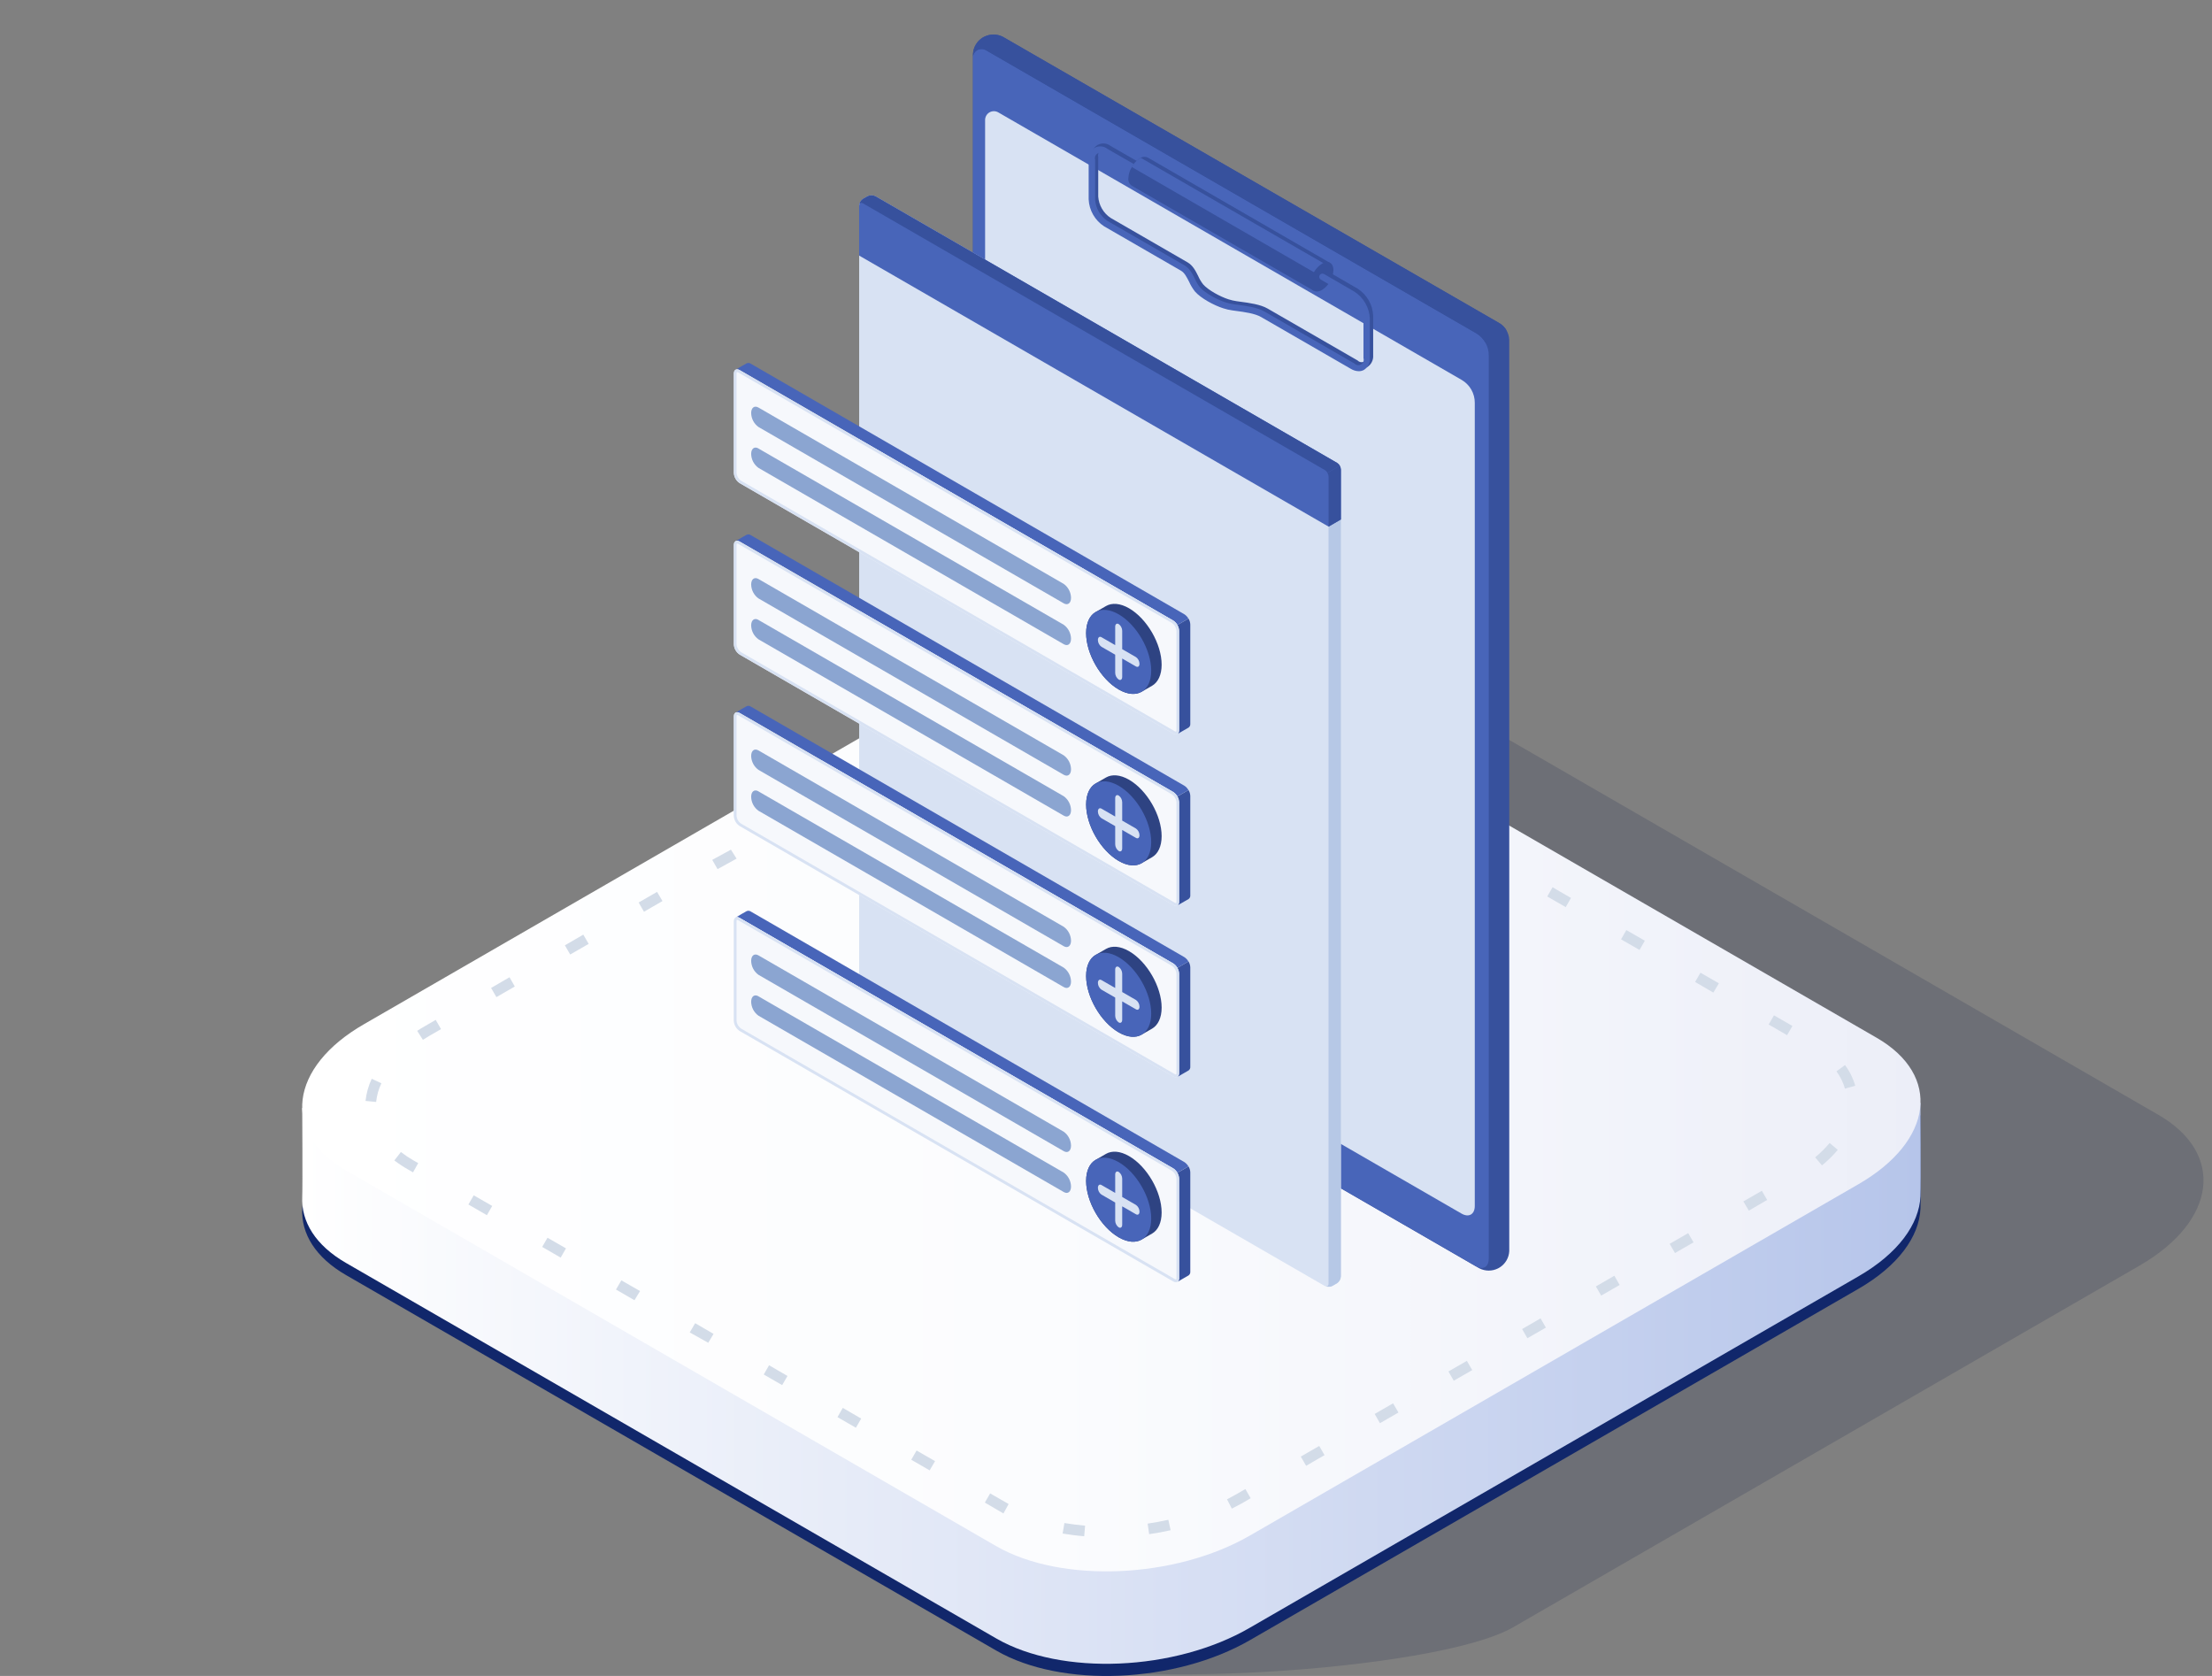 <svg width="198" height="150" viewBox="0 0 198 150" fill="none" xmlns="http://www.w3.org/2000/svg">
<rect x="0" y="0" width="198" height="150" fill="#808080" stroke="none"/>
<path d="M91.623 148.038L52.118 112.009C46.124 108.546 46.877 102.503 53.797 98.509L109.869 66.134C116.794 62.141 127.263 61.708 133.256 65.165L193.192 99.775C199.186 103.231 198.433 109.274 191.513 113.274L135.442 145.643C128.522 149.643 97.616 151.495 91.623 148.038Z" fill="#000F3D" fill-opacity="0.15"/>
<path d="M89.186 147.735L30.979 114.125C28.238 112.545 26.948 110.422 27.053 108.181C27.096 107.249 28.009 100.959 28.009 100.959C28.009 100.959 30.374 102.305 32.608 101.015L87.062 69.578C93.784 65.695 103.951 65.257 109.771 68.633L167.979 102.243C169.349 103.033 171.904 99.805 171.904 99.805C171.904 99.805 171.954 107.07 171.904 108.181C171.787 110.687 169.911 113.298 166.349 115.354L111.895 146.79C105.173 150.673 95.007 151.093 89.186 147.735Z" fill="#11276B"/>
<path d="M89.186 146.649L30.979 113.039C28.238 111.459 26.948 109.336 27.053 107.101C27.096 106.169 27.053 99.157 27.053 99.157C27.053 99.157 30.38 101.219 32.608 99.929L87.062 68.492C93.784 64.609 103.951 64.171 109.771 67.547L167.979 101.157C169.349 101.947 171.904 98.688 171.904 98.688C171.904 98.688 171.954 105.953 171.904 107.07C171.787 109.57 169.911 112.181 166.349 114.237L111.895 145.674C105.173 149.587 95.007 150.007 89.186 146.649Z" fill="url(#paint0_linear_8404_4389)"/>
<path d="M89.186 138.39L30.979 104.762C25.158 101.404 25.887 95.503 32.609 91.651L87.063 60.215C93.785 56.332 103.951 55.894 109.772 59.27L167.979 92.88C173.8 96.238 173.072 102.108 166.35 105.99L111.895 137.427C105.173 141.31 95.007 141.729 89.186 138.39Z" fill="url(#paint1_linear_8404_4389)"/>
<path d="M97.049 137.495C96.389 137.446 95.741 137.359 95.117 137.254L95.278 136.316C95.895 136.415 96.512 136.495 97.129 136.551L97.049 137.495ZM102.864 137.31L102.728 136.365C103.345 136.273 103.963 136.162 104.58 136.026L104.783 136.958C104.154 137.1 103.512 137.217 102.864 137.31ZM89.821 135.458L88.155 134.483L88.63 133.662L90.284 134.612L89.821 135.458ZM110.271 135.038L109.833 134.193L110.604 133.773L111.475 133.273L111.95 134.094L111.086 134.594C110.82 134.73 110.542 134.878 110.271 135.02V135.038ZM83.216 131.6L81.569 130.65L82.044 129.822L83.698 130.773L83.216 131.6ZM116.913 131.193L116.437 130.366L118.085 129.415L118.561 130.236L116.913 131.193ZM76.612 127.785L74.964 126.835L75.439 126.008L77.087 126.965L76.612 127.785ZM123.523 127.378L123.048 126.551L124.696 125.6L125.178 126.421L123.523 127.378ZM70.013 123.971L68.365 123.02L68.841 122.193L70.489 123.15L70.013 123.971ZM130.128 123.576L129.653 122.749L131.301 121.798L131.782 122.625L130.128 123.576ZM63.396 120.181L61.742 119.255L62.224 118.428L63.872 119.385L63.396 120.181ZM136.72 119.773L136.245 118.953L137.899 117.996L138.375 118.823L136.72 119.773ZM56.792 116.372L55.138 115.416L55.619 114.595L57.292 115.551L56.792 116.372ZM143.325 115.959L142.85 115.138L144.504 114.181L144.979 115.008L143.325 115.959ZM50.187 112.558L48.533 111.601L49.008 110.78L50.662 111.731L50.187 112.558ZM149.93 112.15L149.454 111.323L151.115 110.366L151.59 111.194L149.93 112.15ZM43.583 108.762L41.928 107.805L42.404 106.984L44.058 107.934L43.583 108.762ZM156.54 108.354L156.053 107.527L157.707 106.577L158.182 107.397L156.54 108.354ZM36.972 104.928L36.533 104.675C36.104 104.432 35.692 104.16 35.299 103.861L35.885 103.108C36.237 103.378 36.606 103.626 36.99 103.848L37.435 104.101L36.972 104.928ZM163.096 104.311L162.478 103.583C162.948 103.194 163.382 102.765 163.775 102.299L164.503 102.916C164.077 103.419 163.606 103.882 163.096 104.299V104.311ZM33.669 98.626L32.719 98.534C32.793 97.847 32.981 97.177 33.274 96.552L34.138 96.954C33.889 97.481 33.73 98.046 33.669 98.626ZM165.145 97.435C164.986 96.877 164.729 96.353 164.386 95.886L165.151 95.324C165.566 95.88 165.876 96.508 166.065 97.176L165.145 97.435ZM37.854 93.065L37.342 92.262C37.558 92.12 37.786 91.985 38.021 91.849L39.002 91.281L39.478 92.108L38.502 92.67C38.28 92.799 38.064 92.929 37.854 93.065ZM159.966 92.651L158.318 91.695L158.793 90.874L160.442 91.824L159.966 92.651ZM44.434 89.244L43.959 88.423L45.607 87.466L46.082 88.293L44.434 89.244ZM153.362 88.837L151.732 87.886L152.213 87.059L153.862 88.009L153.362 88.837ZM51.039 85.429L50.564 84.608L52.212 83.652L52.693 84.479L51.039 85.429ZM146.757 85.022L145.103 84.071L145.578 83.244L147.232 84.195L146.757 85.022ZM57.644 81.602L57.168 80.775L58.816 79.825L59.298 80.646L57.644 81.602ZM140.152 81.189L138.498 80.238L138.973 79.411L140.621 80.368L140.152 81.189ZM64.23 77.788L63.754 76.961L65.427 76.047L65.933 76.849L64.23 77.788ZM133.529 77.374L131.875 76.424L132.35 75.596L134.004 76.553L133.529 77.374ZM70.871 73.992L70.396 73.164L72.05 72.214L72.526 73.035L70.871 73.992ZM126.955 73.584L125.307 72.627L125.783 71.8L127.437 72.757L126.955 73.584ZM77.464 70.177L76.982 69.35L78.636 68.399L79.112 69.257L77.464 70.177ZM120.332 69.769L118.684 68.813L119.159 67.992L120.807 68.942L120.332 69.769ZM84.068 66.362L83.587 65.554L85.241 64.597L85.716 65.424L84.068 66.362ZM113.728 65.955L112.079 64.998L112.555 64.177L114.203 65.128L113.728 65.955ZM90.698 62.751L90.34 61.85C90.926 61.609 91.543 61.393 92.191 61.196L92.475 62.103C91.858 62.313 91.241 62.523 90.698 62.751ZM107.123 62.282C106.551 62.052 105.966 61.858 105.37 61.702L105.617 60.782C106.246 60.951 106.864 61.157 107.469 61.4L107.123 62.282ZM97.963 61.091L97.889 60.14C98.543 60.091 99.197 60.066 99.833 60.06V61.017C99.222 61.017 98.592 61.041 97.963 61.091Z" fill="#D3DCE8"/>
<path d="M89.761 3.291L134.264 28.955C134.507 29.112 134.709 29.325 134.853 29.575C134.998 29.826 135.081 30.107 135.096 30.395V111.987C135.08 112.276 134.996 112.556 134.851 112.806C134.706 113.056 134.504 113.268 134.262 113.425L134.094 113.522C133.836 113.652 133.55 113.72 133.26 113.72C132.971 113.72 132.685 113.652 132.426 113.522L87.923 87.822C87.68 87.664 87.478 87.451 87.334 87.2C87.189 86.949 87.106 86.668 87.092 86.379V4.823C87.107 4.535 87.191 4.254 87.336 4.004C87.481 3.754 87.683 3.542 87.926 3.385L88.096 3.289C88.354 3.159 88.639 3.091 88.929 3.092C89.218 3.092 89.503 3.161 89.761 3.291Z" fill="#37519D"/>
<path d="M87.091 86.439C87.091 87.171 87.614 87.637 88.242 88.008L132.109 113.329C132.742 113.695 133.26 113.399 133.26 112.665V31.808C133.262 31.404 133.157 31.007 132.956 30.657C132.755 30.307 132.464 30.017 132.115 29.815L88.242 4.489C88.125 4.422 87.993 4.386 87.858 4.386C87.723 4.386 87.591 4.421 87.474 4.488C87.358 4.556 87.261 4.653 87.193 4.769C87.126 4.886 87.091 5.018 87.091 5.153V86.439Z" fill="#4865B9"/>
<path d="M87.095 4.823V5.15C87.095 5.015 87.131 4.883 87.199 4.767C87.267 4.65 87.364 4.554 87.481 4.487C87.597 4.42 87.73 4.385 87.864 4.385C87.999 4.385 88.131 4.421 88.248 4.488L132.118 29.814C132.467 30.013 132.756 30.302 132.955 30.651C132.956 30.66 132.956 30.668 132.955 30.677L134.855 29.579C134.713 29.32 134.507 29.102 134.257 28.946L89.764 3.291C89.505 3.161 89.22 3.094 88.931 3.094C88.642 3.094 88.357 3.161 88.099 3.291L87.929 3.387C87.686 3.544 87.484 3.756 87.34 4.005C87.195 4.255 87.111 4.535 87.095 4.823Z" fill="#37519D"/>
<path d="M88.178 83.07C88.178 83.823 88.701 84.304 89.363 84.68L130.823 108.618C131.476 108.995 132.01 108.692 132.01 107.933V36.052C132.012 35.636 131.904 35.227 131.697 34.866C131.49 34.506 131.191 34.207 130.831 33.999L89.363 10.061C89.243 9.99 89.106 9.952 88.967 9.952C88.828 9.951 88.691 9.987 88.57 10.057C88.449 10.127 88.35 10.227 88.281 10.349C88.212 10.47 88.177 10.607 88.178 10.746V83.07Z" fill="#D8E2F3"/>
<path d="M97.735 14.041V17.592C97.759 18.076 97.897 18.547 98.14 18.966C98.382 19.385 98.721 19.741 99.129 20.002L106.002 23.971C106.342 24.167 106.525 24.559 106.739 24.97C106.876 25.281 107.051 25.572 107.262 25.838C107.785 26.444 108.962 27.075 109.783 27.339C110.051 27.425 110.327 27.488 110.606 27.527C110.711 27.545 110.826 27.561 110.946 27.574C111.694 27.676 112.63 27.801 113.176 28.12L121.221 32.761C121.432 32.892 121.673 32.965 121.922 32.973C122.087 32.974 122.249 32.932 122.392 32.85C122.565 32.738 122.705 32.583 122.797 32.398C122.889 32.215 122.93 32.009 122.915 31.804V28.246C122.892 27.762 122.754 27.291 122.512 26.872C122.27 26.453 121.931 26.097 121.524 25.835L118.821 24.267C118.81 24.259 118.797 24.253 118.784 24.251C118.721 24.225 118.65 24.223 118.584 24.245C118.519 24.268 118.465 24.313 118.43 24.372C118.396 24.432 118.384 24.502 118.397 24.57C118.41 24.637 118.448 24.698 118.502 24.74C118.51 24.75 118.521 24.759 118.533 24.763L121.234 26.332C121.553 26.544 121.819 26.827 122.011 27.158C122.203 27.49 122.315 27.861 122.34 28.243V31.796C122.37 31.9 122.365 32.012 122.324 32.113C122.284 32.213 122.211 32.297 122.116 32.352C122.022 32.406 121.913 32.426 121.805 32.41C121.698 32.395 121.599 32.343 121.524 32.264L113.469 27.618C112.823 27.244 111.827 27.111 111.027 27.004L110.693 26.957C110.444 26.921 110.199 26.864 109.96 26.787C109.231 26.557 108.146 25.966 107.702 25.459C107.521 25.231 107.371 24.98 107.255 24.714C107.019 24.241 106.779 23.754 106.287 23.472L99.414 19.503C99.095 19.291 98.829 19.008 98.636 18.677C98.444 18.346 98.331 17.974 98.305 17.592V14.041C98.275 13.937 98.281 13.826 98.322 13.725C98.363 13.624 98.436 13.54 98.53 13.486C98.624 13.432 98.734 13.411 98.842 13.426C98.949 13.442 99.048 13.492 99.124 13.571L101.469 14.912C101.547 14.735 101.646 14.569 101.764 14.415L99.411 13.061C99.247 12.932 99.048 12.855 98.84 12.841C98.632 12.826 98.424 12.873 98.243 12.978C98.062 13.082 97.916 13.238 97.825 13.426C97.734 13.614 97.701 13.824 97.73 14.031L97.735 14.041Z" fill="#37519D"/>
<path d="M102.75 14.107C102.633 14.053 102.505 14.03 102.377 14.042C102.249 14.054 102.127 14.1 102.023 14.175C101.724 14.371 101.475 14.634 101.297 14.944C101.12 15.254 101.018 15.601 101.001 15.958C100.987 16.086 101.008 16.215 101.062 16.332C101.115 16.448 101.199 16.549 101.304 16.622L117.613 26.034L119.059 23.532L102.75 14.107Z" fill="#37519D"/>
<path d="M118.335 24.782L101.302 14.944C101.474 14.63 101.723 14.365 102.026 14.175C102.06 14.157 102.091 14.146 102.125 14.131L118.895 23.804L118.335 24.782Z" fill="#4865B9"/>
<path d="M118.337 23.595C118.902 23.268 119.359 23.532 119.359 24.183C119.34 24.538 119.237 24.883 119.06 25.19C118.882 25.498 118.635 25.759 118.337 25.953C117.772 26.28 117.315 26.016 117.315 25.362C117.334 25.008 117.436 24.663 117.614 24.356C117.792 24.049 118.04 23.788 118.337 23.595Z" fill="#37519D"/>
<path d="M97.448 14.293V17.846C97.47 18.329 97.608 18.799 97.848 19.218C98.089 19.638 98.426 19.994 98.831 20.256L105.704 24.223C106.044 24.419 106.227 24.811 106.442 25.224C106.578 25.535 106.754 25.826 106.965 26.092C107.488 26.696 108.664 27.329 109.485 27.59C109.754 27.679 110.03 27.743 110.311 27.781C110.413 27.799 110.528 27.812 110.648 27.828C111.396 27.927 112.332 28.055 112.879 28.372L120.923 33.015C121.134 33.145 121.376 33.217 121.624 33.224C121.789 33.227 121.951 33.185 122.094 33.104C122.269 32.991 122.41 32.833 122.502 32.647C122.594 32.46 122.634 32.252 122.617 32.045V28.508C122.595 28.024 122.457 27.553 122.215 27.134C121.973 26.714 121.634 26.359 121.226 26.097L118.523 24.529C118.512 24.522 118.499 24.518 118.487 24.515C118.423 24.486 118.35 24.481 118.283 24.502C118.216 24.523 118.159 24.569 118.124 24.63C118.088 24.691 118.077 24.763 118.092 24.831C118.107 24.9 118.147 24.961 118.204 25.002C118.212 25.013 118.223 25.022 118.236 25.028L120.936 26.596C121.257 26.808 121.524 27.09 121.716 27.422C121.909 27.753 122.023 28.125 122.047 28.508V32.058C122.079 32.163 122.074 32.275 122.034 32.376C121.994 32.477 121.92 32.562 121.826 32.617C121.732 32.671 121.621 32.692 121.514 32.676C121.406 32.66 121.306 32.608 121.232 32.529L113.187 27.883C112.541 27.512 111.543 27.376 110.743 27.268C110.625 27.268 110.512 27.237 110.411 27.224C110.161 27.189 109.915 27.132 109.676 27.054C108.946 26.821 107.864 26.23 107.417 25.723C107.237 25.496 107.086 25.247 106.97 24.981C106.735 24.508 106.494 24.019 106.003 23.736L99.129 19.77C98.811 19.558 98.546 19.275 98.355 18.943C98.163 18.612 98.051 18.241 98.026 17.859V14.293C97.994 14.188 97.999 14.076 98.039 13.975C98.079 13.874 98.153 13.789 98.247 13.735C98.342 13.68 98.452 13.659 98.56 13.675C98.668 13.691 98.767 13.743 98.842 13.822L101.184 15.174C101.262 14.997 101.362 14.83 101.48 14.677L99.126 13.323C98.963 13.194 98.764 13.118 98.556 13.103C98.348 13.088 98.14 13.136 97.96 13.239C97.779 13.343 97.633 13.499 97.542 13.686C97.45 13.873 97.417 14.084 97.445 14.29L97.448 14.293Z" fill="#4865B9"/>
<path d="M119.672 41.418L78.364 17.567C78.254 17.511 78.133 17.482 78.01 17.482C77.887 17.482 77.765 17.511 77.656 17.567L77.258 17.797C77.155 17.864 77.07 17.955 77.008 18.062C76.947 18.168 76.912 18.288 76.905 18.411V90.625C76.912 90.747 76.948 90.866 77.009 90.973C77.07 91.079 77.156 91.169 77.258 91.237L118.567 115.088C118.676 115.144 118.798 115.173 118.921 115.173C119.044 115.173 119.165 115.144 119.275 115.088L119.675 114.858C119.778 114.79 119.864 114.698 119.925 114.59C119.985 114.483 120.02 114.362 120.025 114.238V42.03C120.018 41.907 119.983 41.788 119.922 41.682C119.86 41.576 119.775 41.485 119.672 41.418Z" fill="#D8E2F3"/>
<path d="M118.65 115.128C118.692 115.144 118.736 115.155 118.781 115.162H118.849C118.92 115.169 118.992 115.169 119.063 115.162C119.108 115.155 119.152 115.143 119.194 115.128L119.272 115.088L119.67 114.861C119.774 114.793 119.861 114.701 119.923 114.593C119.985 114.485 120.02 114.363 120.025 114.239V42.033C120.022 41.91 119.986 41.79 119.921 41.685L118.815 42.32C118.878 42.427 118.914 42.547 118.919 42.671V114.884C118.925 115.078 118.804 115.172 118.65 115.128Z" fill="#B6C8E6"/>
<path d="M77.256 17.797L77.654 17.567C77.763 17.511 77.885 17.482 78.008 17.482C78.131 17.482 78.252 17.511 78.362 17.567L119.67 41.418C119.773 41.485 119.858 41.576 119.92 41.682C119.981 41.788 120.017 41.907 120.023 42.03V46.49L118.925 47.133L76.903 22.874V18.411C76.91 18.288 76.945 18.168 77.006 18.062C77.068 17.955 77.153 17.864 77.256 17.797Z" fill="#4865B9"/>
<path d="M76.916 18.304C76.958 18.16 77.094 18.113 77.256 18.205L118.564 42.056C118.673 42.119 118.764 42.209 118.826 42.318L119.932 41.68C119.87 41.571 119.779 41.481 119.67 41.419L78.362 17.57C78.253 17.513 78.132 17.483 78.009 17.483C77.886 17.483 77.765 17.513 77.656 17.57L77.256 17.797C77.168 17.855 77.093 17.929 77.035 18.016C76.976 18.103 76.936 18.201 76.916 18.304Z" fill="#37519D"/>
<path d="M120.025 42.032V46.495L118.925 47.133V42.668C118.919 42.545 118.883 42.425 118.82 42.32L119.926 41.682C119.989 41.788 120.023 41.909 120.025 42.032Z" fill="#37519D"/>
<path d="M65.861 82.112C66.049 81.997 66.745 81.589 66.831 81.55C66.891 81.521 66.959 81.51 67.025 81.516C67.092 81.523 67.156 81.547 67.21 81.586L106.003 104.002C106.16 104.1 106.288 104.236 106.377 104.397L105.383 104.972C105.295 104.81 105.166 104.673 105.01 104.575L66.203 82.159C66.154 82.125 66.097 82.103 66.037 82.095C65.978 82.087 65.918 82.093 65.861 82.112Z" fill="#4865B9"/>
<path d="M105.02 104.575L66.214 82.159C65.921 81.991 65.691 82.127 65.691 82.464V91.353C65.7 91.537 65.751 91.716 65.842 91.875C65.933 92.035 66.06 92.17 66.214 92.271L105.02 114.685C105.313 114.855 105.543 114.716 105.543 114.379V105.49C105.533 105.307 105.481 105.129 105.39 104.97C105.299 104.811 105.173 104.676 105.02 104.575Z" fill="#F6F8FC"/>
<path d="M105.395 104.973L106.388 104.398C106.484 104.556 106.538 104.736 106.545 104.921V113.81C106.552 113.875 106.541 113.94 106.514 114C106.488 114.06 106.446 114.111 106.393 114.15C106.297 114.207 105.497 114.673 105.405 114.72C105.456 114.681 105.496 114.629 105.521 114.57C105.546 114.511 105.556 114.446 105.549 114.383V105.493C105.544 105.309 105.491 105.13 105.395 104.973Z" fill="#37519D"/>
<path d="M65.978 82.332C65.931 82.332 65.929 82.452 65.929 82.465V91.354C65.939 91.495 65.981 91.632 66.051 91.754C66.122 91.876 66.22 91.981 66.337 92.06L105.143 114.471C105.177 114.494 105.217 114.508 105.258 114.51C105.305 114.51 105.305 114.39 105.305 114.377V105.488C105.295 105.347 105.253 105.21 105.183 105.088C105.112 104.965 105.014 104.861 104.897 104.782L66.091 82.371C66.057 82.349 66.019 82.336 65.978 82.332ZM65.978 82.088C66.062 82.092 66.143 82.116 66.214 82.159L105.02 104.575C105.173 104.677 105.3 104.813 105.391 104.972C105.481 105.131 105.534 105.31 105.543 105.493V114.382C105.543 114.623 105.423 114.761 105.25 114.761C105.166 114.758 105.084 114.733 105.012 114.688L66.206 92.272C66.053 92.171 65.925 92.035 65.834 91.876C65.743 91.716 65.692 91.537 65.683 91.354V82.465C65.683 82.227 65.801 82.088 65.976 82.088H65.978Z" fill="#D8E2F3"/>
<path d="M98.072 103.809C97.549 104.112 97.219 104.765 97.219 105.694C97.219 107.553 98.527 109.811 100.132 110.74C100.937 111.205 101.664 111.249 102.192 110.943L103.126 110.407C103.648 110.104 103.98 109.451 103.98 108.522C103.98 106.664 102.673 104.405 101.065 103.474C100.263 103.011 99.533 102.967 99.005 103.27L98.072 103.809Z" fill="#2E4382"/>
<path d="M100.134 110.74C100.94 111.206 101.666 111.25 102.195 110.944C102.723 110.639 103.047 109.988 103.047 109.059C103.047 107.201 101.74 104.942 100.134 104.013C99.329 103.548 98.602 103.504 98.074 103.807C97.546 104.11 97.222 104.766 97.222 105.695C97.222 107.553 98.526 109.812 100.134 110.74Z" fill="#4865B9"/>
<path d="M98.589 106.058L99.823 106.769V105.125C99.823 104.892 99.964 104.787 100.137 104.887C100.232 104.955 100.31 105.045 100.364 105.149C100.419 105.253 100.448 105.368 100.45 105.485V107.132L101.684 107.844C101.78 107.912 101.858 108.002 101.912 108.106C101.967 108.21 101.996 108.325 101.998 108.442C101.998 108.675 101.857 108.78 101.684 108.68L100.45 107.969V109.614C100.45 109.844 100.309 109.951 100.137 109.851C100.041 109.782 99.963 109.692 99.909 109.588C99.854 109.483 99.825 109.368 99.823 109.25V107.627L98.589 106.915C98.493 106.846 98.415 106.756 98.361 106.652C98.306 106.547 98.277 106.432 98.275 106.314C98.275 106.071 98.424 105.964 98.589 106.058Z" fill="#D8E2F3"/>
<path d="M95.218 103.03L67.892 87.247C67.693 87.104 67.531 86.917 67.417 86.701C67.304 86.484 67.243 86.244 67.238 85.999C67.238 85.521 67.531 85.299 67.892 85.508L95.218 101.291C95.416 101.434 95.578 101.621 95.691 101.837C95.804 102.053 95.865 102.292 95.869 102.536C95.869 103.017 95.576 103.237 95.218 103.03ZM67.892 89.173L95.218 104.949C95.416 105.092 95.578 105.279 95.691 105.496C95.804 105.712 95.865 105.952 95.869 106.196C95.869 106.675 95.576 106.897 95.218 106.688L67.892 90.907C67.693 90.764 67.531 90.577 67.417 90.361C67.304 90.144 67.243 89.904 67.238 89.66C67.238 89.181 67.531 88.959 67.892 89.168V89.173Z" fill="#8BA5D1"/>
<path d="M65.861 63.769C66.049 63.654 66.745 63.246 66.831 63.207C66.891 63.179 66.959 63.167 67.025 63.174C67.092 63.18 67.156 63.204 67.21 63.243L106.003 85.66C106.16 85.757 106.288 85.893 106.377 86.055L105.383 86.63C105.295 86.467 105.166 86.331 105.01 86.232L66.203 63.816C66.154 63.782 66.097 63.761 66.037 63.752C65.978 63.744 65.918 63.75 65.861 63.769Z" fill="#4865B9"/>
<path d="M105.02 86.233L66.214 63.816C65.921 63.649 65.691 63.785 65.691 64.122V73.011C65.7 73.195 65.751 73.373 65.842 73.533C65.933 73.692 66.06 73.828 66.214 73.929L105.02 96.343C105.313 96.513 105.543 96.374 105.543 96.037V87.147C105.533 86.965 105.481 86.787 105.39 86.628C105.299 86.469 105.173 86.334 105.02 86.233Z" fill="#F6F8FC"/>
<path d="M105.395 86.63L106.388 86.055C106.484 86.213 106.538 86.393 106.545 86.578V95.467C106.552 95.532 106.541 95.598 106.514 95.657C106.488 95.717 106.446 95.769 106.393 95.807C106.297 95.865 105.497 96.33 105.405 96.377C105.456 96.338 105.496 96.286 105.521 96.227C105.546 96.168 105.556 96.104 105.549 96.04V87.151C105.544 86.967 105.491 86.787 105.395 86.63Z" fill="#37519D"/>
<path d="M65.978 63.989C65.931 63.989 65.929 64.109 65.929 64.122V73.011C65.939 73.152 65.981 73.289 66.051 73.411C66.122 73.534 66.22 73.638 66.337 73.717L105.143 96.128C105.177 96.151 105.217 96.165 105.258 96.167C105.305 96.167 105.305 96.047 105.305 96.034V87.145C105.295 87.004 105.253 86.867 105.183 86.745C105.112 86.623 105.014 86.518 104.897 86.439L66.091 64.028C66.057 64.006 66.019 63.993 65.978 63.989ZM65.978 63.746C66.062 63.749 66.143 63.773 66.214 63.816L105.02 86.233C105.173 86.334 105.3 86.47 105.391 86.629C105.481 86.789 105.534 86.967 105.543 87.15V96.039C105.543 96.28 105.423 96.418 105.25 96.418C105.166 96.415 105.084 96.39 105.012 96.345L66.206 73.929C66.053 73.828 65.925 73.692 65.834 73.533C65.743 73.373 65.692 73.195 65.683 73.011V64.122C65.683 63.884 65.801 63.746 65.976 63.746H65.978Z" fill="#D8E2F3"/>
<path d="M98.072 85.466C97.549 85.769 97.219 86.423 97.219 87.351C97.219 89.21 98.527 91.469 100.132 92.397C100.937 92.862 101.664 92.907 102.192 92.601L103.126 92.065C103.648 91.761 103.98 91.108 103.98 90.18C103.98 88.321 102.673 86.062 101.065 85.131C100.263 84.668 99.533 84.624 99.005 84.927L98.072 85.466Z" fill="#2E4382"/>
<path d="M100.134 92.398C100.94 92.863 101.666 92.907 102.195 92.602C102.723 92.296 103.047 91.645 103.047 90.717C103.047 88.858 101.74 86.599 100.134 85.671C99.329 85.205 98.602 85.161 98.074 85.464C97.546 85.767 97.222 86.424 97.222 87.352C97.222 89.211 98.526 91.47 100.134 92.398Z" fill="#4865B9"/>
<path d="M98.589 87.715L99.823 88.426V86.782C99.823 86.549 99.964 86.445 100.137 86.544C100.232 86.612 100.31 86.702 100.364 86.806C100.419 86.91 100.448 87.025 100.45 87.142V88.79L101.684 89.501C101.78 89.569 101.858 89.659 101.912 89.763C101.967 89.867 101.996 89.982 101.998 90.1C101.998 90.332 101.857 90.437 101.684 90.337L100.45 89.626V91.271C100.45 91.501 100.309 91.608 100.137 91.509C100.041 91.44 99.963 91.349 99.909 91.245C99.854 91.141 99.825 91.025 99.823 90.907V89.284L98.589 88.573C98.493 88.504 98.415 88.413 98.361 88.309C98.306 88.205 98.277 88.089 98.275 87.971C98.275 87.728 98.424 87.621 98.589 87.715Z" fill="#D8E2F3"/>
<path d="M95.218 84.687L67.892 68.904C67.693 68.761 67.531 68.574 67.417 68.358C67.304 68.141 67.243 67.901 67.238 67.657C67.238 67.178 67.531 66.956 67.892 67.165L95.218 82.949C95.416 83.091 95.578 83.278 95.691 83.494C95.804 83.71 95.865 83.949 95.869 84.193C95.869 84.674 95.576 84.894 95.218 84.687ZM67.892 70.831L95.218 86.606C95.416 86.749 95.578 86.936 95.691 87.153C95.804 87.369 95.865 87.609 95.869 87.853C95.869 88.332 95.576 88.554 95.218 88.345L67.892 72.564C67.693 72.421 67.531 72.234 67.417 72.018C67.304 71.801 67.243 71.561 67.238 71.317C67.238 70.838 67.531 70.616 67.892 70.825V70.831Z" fill="#8BA5D1"/>
<path d="M65.861 48.426C66.049 48.311 66.745 47.903 66.831 47.864C66.891 47.835 66.959 47.824 67.025 47.83C67.092 47.837 67.156 47.861 67.21 47.9L106.003 70.316C106.16 70.414 106.288 70.55 106.377 70.711L105.383 71.286C105.295 71.124 105.166 70.987 105.01 70.889L66.203 48.473C66.154 48.439 66.097 48.417 66.037 48.409C65.978 48.401 65.918 48.407 65.861 48.426Z" fill="#4865B9"/>
<path d="M105.02 70.889L66.214 48.473C65.921 48.306 65.691 48.441 65.691 48.779V57.668C65.7 57.851 65.751 58.03 65.842 58.19C65.933 58.349 66.06 58.485 66.214 58.586L105.02 80.999C105.313 81.169 105.543 81.031 105.543 80.693V71.804C105.533 71.621 105.481 71.444 105.39 71.285C105.299 71.126 105.173 70.99 105.02 70.889Z" fill="#F6F8FC"/>
<path d="M105.395 71.287L106.388 70.712C106.484 70.87 106.538 71.05 106.545 71.235V80.124C106.552 80.189 106.541 80.254 106.514 80.314C106.488 80.374 106.446 80.425 106.393 80.464C106.297 80.521 105.497 80.987 105.405 81.034C105.456 80.995 105.496 80.943 105.521 80.884C105.546 80.825 105.556 80.76 105.549 80.697V71.807C105.544 71.623 105.491 71.444 105.395 71.287Z" fill="#37519D"/>
<path d="M65.978 48.645C65.931 48.645 65.929 48.766 65.929 48.779V57.668C65.939 57.809 65.981 57.946 66.051 58.068C66.122 58.19 66.22 58.295 66.337 58.374L105.143 80.785C105.177 80.808 105.217 80.822 105.258 80.824C105.305 80.824 105.305 80.704 105.305 80.691V71.802C105.295 71.661 105.253 71.524 105.183 71.402C105.112 71.279 105.014 71.175 104.897 71.096L66.091 48.685C66.057 48.663 66.019 48.65 65.978 48.645ZM65.978 48.402C66.062 48.406 66.143 48.43 66.214 48.473L105.02 70.889C105.173 70.991 105.3 71.127 105.391 71.286C105.481 71.445 105.534 71.624 105.543 71.807V80.696C105.543 80.937 105.423 81.075 105.25 81.075C105.166 81.072 105.084 81.047 105.012 81.002L66.206 58.586C66.053 58.485 65.925 58.349 65.834 58.19C65.743 58.03 65.692 57.851 65.683 57.668V48.779C65.683 48.541 65.801 48.402 65.976 48.402H65.978Z" fill="#D8E2F3"/>
<path d="M98.072 70.123C97.549 70.426 97.219 71.079 97.219 72.008C97.219 73.867 98.527 76.125 100.132 77.053C100.937 77.519 101.664 77.563 102.192 77.257L103.126 76.722C103.648 76.418 103.98 75.765 103.98 74.836C103.98 72.978 102.673 70.719 101.065 69.788C100.263 69.325 99.533 69.281 99.005 69.584L98.072 70.123Z" fill="#2E4382"/>
<path d="M100.134 77.054C100.94 77.52 101.666 77.564 102.195 77.258C102.723 76.953 103.047 76.302 103.047 75.373C103.047 73.514 101.74 71.256 100.134 70.328C99.329 69.862 98.602 69.818 98.074 70.121C97.546 70.424 97.222 71.08 97.222 72.008C97.222 73.867 98.526 76.126 100.134 77.054Z" fill="#4865B9"/>
<path d="M98.589 72.372L99.823 73.083V71.439C99.823 71.206 99.964 71.101 100.137 71.201C100.232 71.269 100.31 71.359 100.364 71.463C100.419 71.567 100.448 71.682 100.45 71.799V73.446L101.684 74.157C101.78 74.226 101.858 74.316 101.912 74.42C101.967 74.524 101.996 74.639 101.998 74.756C101.998 74.989 101.857 75.094 101.684 74.994L100.45 74.283V75.927C100.45 76.158 100.309 76.265 100.137 76.165C100.041 76.096 99.963 76.006 99.909 75.902C99.854 75.797 99.825 75.682 99.823 75.564V73.941L98.589 73.229C98.493 73.16 98.415 73.07 98.361 72.966C98.306 72.861 98.277 72.746 98.275 72.628C98.275 72.385 98.424 72.278 98.589 72.372Z" fill="#D8E2F3"/>
<path d="M95.218 69.344L67.892 53.56C67.693 53.418 67.531 53.231 67.417 53.014C67.304 52.798 67.243 52.558 67.238 52.313C67.238 51.835 67.531 51.613 67.892 51.822L95.218 67.605C95.416 67.748 95.578 67.935 95.691 68.151C95.804 68.367 95.865 68.606 95.869 68.85C95.869 69.331 95.576 69.55 95.218 69.344ZM67.892 55.487L95.218 71.263C95.416 71.406 95.578 71.593 95.691 71.809C95.804 72.026 95.865 72.266 95.869 72.51C95.869 72.989 95.576 73.211 95.218 73.002L67.892 57.221C67.693 57.078 67.531 56.891 67.417 56.675C67.304 56.458 67.243 56.218 67.238 55.974C67.238 55.495 67.531 55.273 67.892 55.482V55.487Z" fill="#8BA5D1"/>
<path d="M65.861 33.081C66.049 32.966 66.745 32.558 66.831 32.519C66.891 32.491 66.959 32.479 67.025 32.486C67.092 32.492 67.156 32.516 67.21 32.555L106.003 54.972C106.16 55.069 106.288 55.205 106.377 55.367L105.383 55.942C105.295 55.779 105.166 55.642 105.01 55.544L66.203 33.128C66.154 33.094 66.097 33.072 66.037 33.064C65.978 33.056 65.918 33.062 65.861 33.081Z" fill="#4865B9"/>
<path d="M105.02 55.544L66.214 33.128C65.921 32.961 65.691 33.097 65.691 33.434V42.323C65.7 42.507 65.751 42.685 65.842 42.845C65.933 43.004 66.06 43.14 66.214 43.241L105.02 65.655C105.313 65.825 105.543 65.686 105.543 65.349V56.46C105.533 56.277 105.481 56.099 105.39 55.94C105.299 55.781 105.173 55.646 105.02 55.544Z" fill="#F6F8FC"/>
<path d="M105.395 55.942L106.388 55.367C106.484 55.525 106.538 55.705 106.545 55.89V64.779C106.552 64.844 106.541 64.91 106.514 64.969C106.488 65.029 106.446 65.081 106.393 65.119C106.297 65.177 105.497 65.642 105.405 65.689C105.456 65.65 105.496 65.598 105.521 65.539C105.546 65.48 105.556 65.416 105.549 65.352V56.463C105.544 56.279 105.491 56.099 105.395 55.942Z" fill="#37519D"/>
<path d="M65.978 33.301C65.931 33.301 65.929 33.422 65.929 33.435V42.324C65.939 42.465 65.981 42.601 66.051 42.724C66.122 42.846 66.22 42.951 66.337 43.03L105.143 65.441C105.177 65.464 105.217 65.478 105.258 65.48C105.305 65.48 105.305 65.36 105.305 65.347V56.458C105.295 56.317 105.253 56.18 105.183 56.057C105.112 55.935 105.014 55.831 104.897 55.752L66.091 33.34C66.057 33.319 66.019 33.306 65.978 33.301ZM65.978 33.058C66.062 33.061 66.143 33.086 66.214 33.129L105.02 55.545C105.173 55.647 105.3 55.782 105.391 55.942C105.481 56.101 105.534 56.279 105.543 56.463V65.352C105.543 65.592 105.423 65.731 105.25 65.731C105.166 65.728 105.084 65.703 105.012 65.658L66.206 43.241C66.053 43.141 65.925 43.005 65.834 42.845C65.743 42.686 65.692 42.507 65.683 42.324V33.435C65.683 33.197 65.801 33.058 65.976 33.058H65.978Z" fill="#D8E2F3"/>
<path d="M98.072 54.778C97.549 55.081 97.219 55.735 97.219 56.663C97.219 58.522 98.527 60.781 100.132 61.709C100.937 62.174 101.664 62.219 102.192 61.913L103.126 61.377C103.648 61.074 103.98 60.42 103.98 59.492C103.98 57.633 102.673 55.374 101.065 54.443C100.263 53.98 99.533 53.936 99.005 54.239L98.072 54.778Z" fill="#2E4382"/>
<path d="M100.134 61.709C100.94 62.175 101.666 62.219 102.195 61.913C102.723 61.607 103.047 60.956 103.047 60.028C103.047 58.169 101.74 55.91 100.134 54.982C99.329 54.517 98.602 54.472 98.074 54.776C97.546 55.079 97.222 55.735 97.222 56.663C97.222 58.522 98.526 60.781 100.134 61.709Z" fill="#4865B9"/>
<path d="M98.589 57.028L99.823 57.739V56.094C99.823 55.862 99.964 55.757 100.137 55.856C100.232 55.925 100.31 56.014 100.364 56.118C100.419 56.222 100.448 56.338 100.45 56.455V58.102L101.684 58.813C101.78 58.882 101.858 58.971 101.912 59.075C101.967 59.179 101.996 59.295 101.998 59.412C101.998 59.645 101.857 59.749 101.684 59.65L100.45 58.939V60.583C100.45 60.813 100.309 60.92 100.137 60.821C100.041 60.752 99.963 60.662 99.909 60.558C99.854 60.453 99.825 60.338 99.823 60.22V58.596L98.589 57.885C98.493 57.816 98.415 57.726 98.361 57.621C98.306 57.517 98.277 57.401 98.275 57.284C98.275 57.041 98.424 56.934 98.589 57.028Z" fill="#D8E2F3"/>
<path d="M95.218 53.999L67.892 38.216C67.693 38.073 67.531 37.886 67.417 37.67C67.304 37.453 67.243 37.213 67.238 36.969C67.238 36.49 67.531 36.268 67.892 36.477L95.218 52.261C95.416 52.403 95.578 52.59 95.691 52.806C95.804 53.022 95.865 53.261 95.869 53.505C95.869 53.986 95.576 54.206 95.218 53.999ZM67.892 40.143L95.218 55.918C95.416 56.061 95.578 56.248 95.691 56.465C95.804 56.681 95.865 56.921 95.869 57.165C95.869 57.644 95.576 57.866 95.218 57.657L67.892 41.876C67.693 41.733 67.531 41.547 67.417 41.33C67.304 41.113 67.243 40.873 67.238 40.629C67.238 40.151 67.531 39.928 67.892 40.137V40.143Z" fill="#8BA5D1"/>
<defs>
<linearGradient id="paint0_linear_8404_4389" x1="27.047" y1="107.101" x2="171.929" y2="107.101" gradientUnits="userSpaceOnUse">
<stop stop-color="white"/>
<stop offset="1" stop-color="#B6C5EA"/>
</linearGradient>
<linearGradient id="paint1_linear_8404_4389" x1="27.047" y1="98.824" x2="171.911" y2="98.824" gradientUnits="userSpaceOnUse">
<stop stop-color="white"/>
<stop offset="0.46" stop-color="#FBFCFE"/>
<stop offset="0.91" stop-color="#EFF1F9"/>
<stop offset="1" stop-color="#ECEEF8"/>
</linearGradient>
</defs>
</svg>
